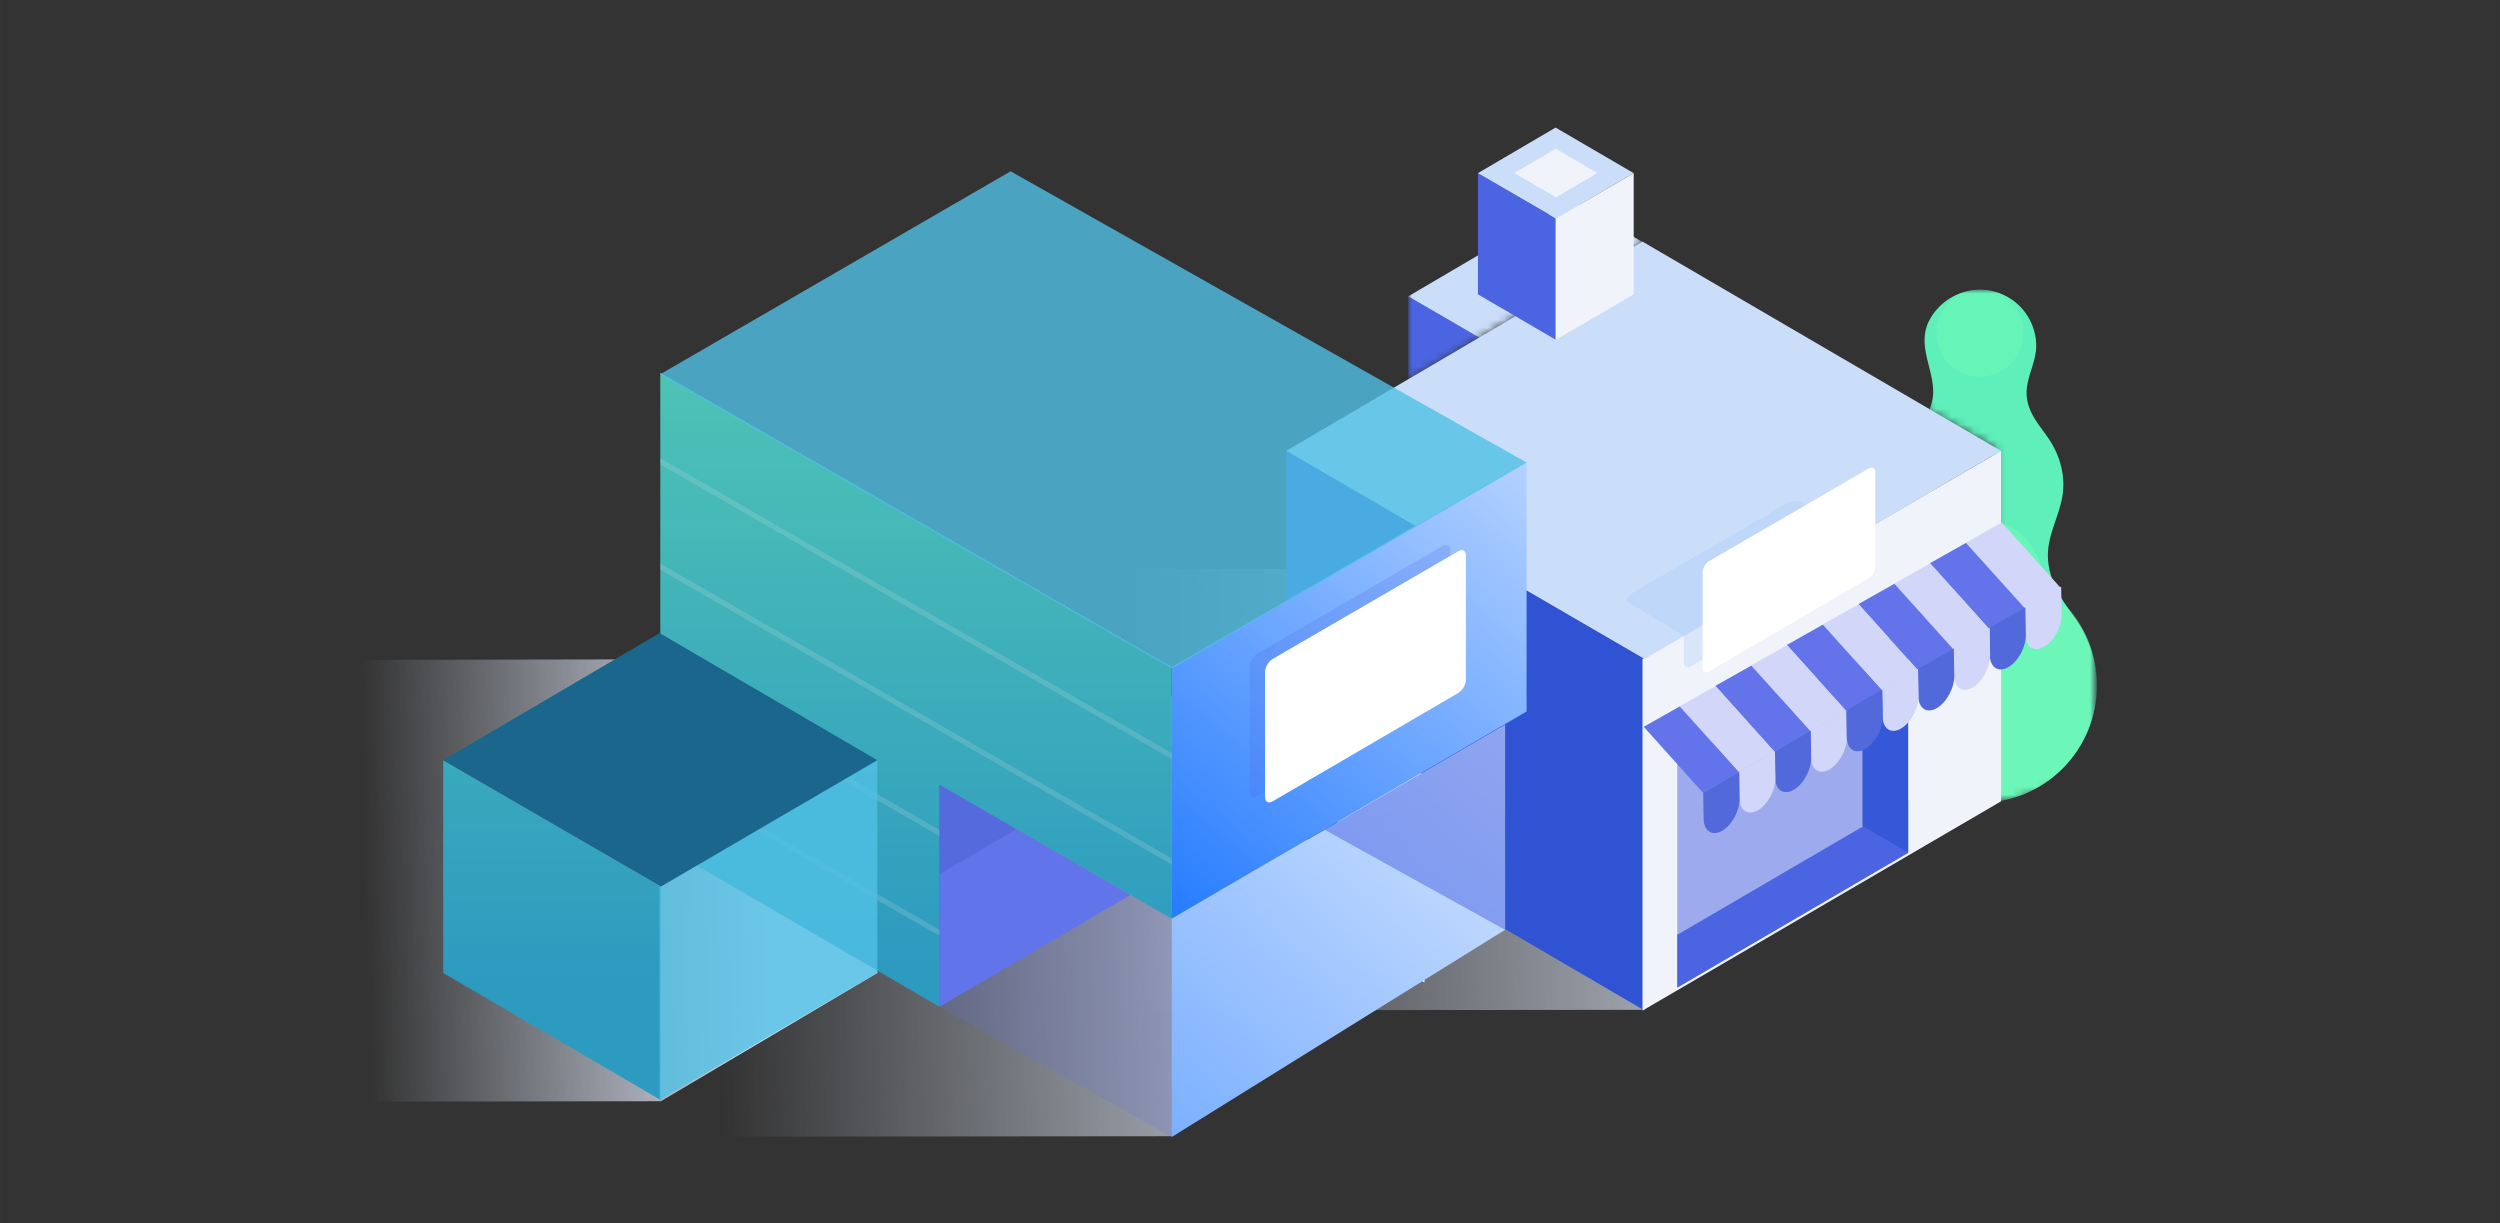 <svg xmlns="http://www.w3.org/2000/svg" width="324.22" height="158.62" enable-background="new 139.84 86.275 324.218 158.621" viewBox="139.84 86.275 324.218 158.621"><rect x="139.84" y="86.275" width="324.218" height="158.621" fill="#333333" stroke="none"/><linearGradient id="a" x1="173.96" x2="240" y1="95.35" y2="97.11" gradientTransform="matrix(1 0 0 -1 59 300.58)" gradientUnits="userSpaceOnUse"><stop offset="0" stop-color="#d8dfef" stop-opacity="0"/><stop offset="1" stop-color="#d8dfef"/></linearGradient><path fill="url(#a)" d="M317.95 176.45H188.08l1.42 57.28 102.35-.1z" enable-background="new" opacity=".7"/><linearGradient id="b" x1="228.25" x2="299.37" y1="111.69" y2="113.59" gradientTransform="matrix(1 0 0 -1 59 300.58)" gradientUnits="userSpaceOnUse"><stop offset="0" stop-color="#d8dfef" stop-opacity="0"/><stop offset="1" stop-color="#d8dfef"/></linearGradient><path fill="url(#b)" d="M378.83 160.07H238.96l1.42 57.27 112.35-.1z" enable-background="new" opacity=".7"/><defs><filter id="c" width="30.43" height="66.54" x="381.39" y="123.84" filterUnits="userSpaceOnUse"><feColorMatrix values="1 0 0 0 0 0 1 0 0 0 0 0 1 0 0 0 0 0 1 0"/></filter></defs><mask id="d" width="30.43" height="66.54" x="381.39" y="123.84" maskUnits="userSpaceOnUse"><path fill="#FFF" d="M382.28 135.12l16.34 9.22v27.52l-16.07 9.35-.27 9.8 13.28.51 14.16-4.26 4.72-15.12-3.3-18.7-2.93-10.97-3.38-21.04h-13.87z" filter="url(#c)"/></mask><g mask="url(#d)"><path fill="#5EEFBB" d="M408.87 166.35l-.72-1.03c-1.43-2.08-2.63-4.14-2.72-6.8-.1-3.09 1.8-5.77 1.98-8.8.16-2.39-.62-4.73-1.96-6.67-1.2-1.74-2.6-3.22-2.77-5.44-.17-2.25 1.23-4.24 1.23-6.47a7.3 7.3 0 0 0-7.3-7.3 7.49 7.49 0 0 0-6.7 4.26c-1.38 3.13.69 6 .64 9.1-.03 2.2-1.36 3.77-2.56 5.48a11.42 11.42 0 0 0-2.2 6.59c0 3 1.68 5.57 1.82 8.55.16 3.27-1.3 5.84-3.17 8.4a15.15 15.15 0 0 0 11.74 24.16v-.08c.13.02.25.08.4.08.16 0 .3-.06.45-.1v.1a15.15 15.15 0 0 0 11.84-24.03z"/><circle cx="396.6" cy="175.16" r="15.21" fill="#75FCB5" enable-background="new" opacity=".6"/><circle cx="396.6" cy="161.82" r="8.23" fill="#75FCB5" enable-background="new" opacity=".5"/><circle cx="396.6" cy="129.48" r="5.64" fill="#75FCB5" enable-background="new" opacity=".4"/></g><linearGradient id="e" x1="128.12" x2="179.92" y1="100.03" y2="101.41" gradientTransform="matrix(1 0 0 -1 59 300.58)" gradientUnits="userSpaceOnUse"><stop offset="0" stop-color="#d8dfef" stop-opacity="0"/><stop offset="1" stop-color="#d8dfef"/></linearGradient><path fill="url(#e)" d="M253.61 171.72l-101.83.2 1.42 57.27 72.35-.1 28.06-16.63z"/><defs><filter id="f" width="42.45" height="45.68" x="322.47" y="112.28" filterUnits="userSpaceOnUse"><feColorMatrix values="1 0 0 0 0 0 1 0 0 0 0 0 1 0 0 0 0 0 1 0"/></filter></defs><mask id="g" width="42.45" height="45.68" x="322.47" y="112.28" maskUnits="userSpaceOnUse"><path fill="#FFF" d="M363.27 111.5l-46.21 27.14-.84-12.62 30.22-20.28z" filter="url(#f)"/></mask><g mask="url(#g)"><path fill="#4B65E2" d="M322.47 124.71v20.82l21.3 12.43v-20.89z"/><path fill="#F0F3FA" d="M364.93 124.71v20.82l-21.3 12.43v-20.89z"/><path fill="#CADEFA" d="M322.47 124.71l21.16-12.43 21.3 12.43-21.17 12.36z"/></g><path fill="#2F53D3" d="M306.65 144.75v45.45l46.49 27.14v-45.6z"/><path fill="#F0F3FA" d="M399.35 144.75v45.45l-46.5 27.14v-45.6z"/><path fill="#CADEFA" d="M306.65 144.75l46.2-27.14 46.5 27.14-46.21 26.98z"/><path fill="#4B65E2" d="M387.3 167.6v29.28l-29.94 17.48v-29.38z" enable-background="new" opacity=".5"/><path fill="#4B65E2" d="M387.3 196.88l-29.94 17.48v-6.85l29.94-17.48z"/><path fill="#3558D8" d="M381.38 193.4v-22.36l5.92-3.43v29.25z"/><path fill="#D2D7F9" d="M399.44 154.02l7.67 8.53-4.67 2.66-7.68-8.54z"/><path fill="#6374EA" d="M394.8 156.68l7.67 8.52-4.67 2.66-7.68-8.54z"/><path fill="#D2D7F9" d="M390.16 159.33l7.67 8.52-4.67 2.66-7.68-8.54z"/><path fill="#6374EA" d="M385.52 161.98l7.67 8.53-4.67 2.65-7.67-8.54z"/><path fill="#D2D7F9" d="M380.88 164.63l7.67 8.53-4.67 2.65-7.67-8.54z"/><path fill="#6374EA" d="M376.24 167.28l7.67 8.53-4.67 2.65-7.67-8.54z"/><path fill="#D2D7F9" d="M371.6 169.94l7.67 8.52-4.67 2.65-7.67-8.54z"/><path fill="#6374EA" d="M366.96 172.59l7.67 8.52-4.67 2.66-7.67-8.54z"/><path fill="#D2D7F9" d="M362.32 175.24l7.67 8.52-4.67 2.66-7.67-8.54z"/><path fill="#6374EA" d="M357.68 177.89l7.68 8.53-4.68 2.65-7.67-8.54z"/><path fill="#D2D7F9" d="M379.31 178.37l.06 3.47c.03 1.6-1 3.5-2.29 4.23s-2.35.02-2.37-1.58l-.05-3.45 4.65-2.67zm27.84-16.02l.06 3.58c.02 1.6-1 3.5-2.29 4.23s-2.36.02-2.39-1.58l-.06-3.54 4.68-2.69z"/><path fill="#5269DB" d="M402.5 165.02l.07 3.56c.03 1.6-1 3.5-2.29 4.23s-2.36.02-2.38-1.58l-.06-3.52 4.67-2.69z"/><path fill="#D2D7F9" d="M397.87 167.7l.06 3.53c.02 1.6-1 3.5-2.29 4.23s-2.36.02-2.38-1.58l-.06-3.5 4.67-2.69z"/><path fill="#5269DB" d="M393.23 170.36l.06 3.52c.03 1.6-1 3.5-2.29 4.24s-2.36.01-2.38-1.58l-.06-3.5 4.67-2.68z"/><path fill="#D2D7F9" d="M388.59 173.03l.06 3.5c.03 1.6-1 3.5-2.29 4.24s-2.36.01-2.38-1.58l-.06-3.47 4.67-2.7z"/><path fill="#5269DB" d="M383.95 175.7l.06 3.49c.03 1.6-1 3.5-2.29 4.23s-2.36.02-2.38-1.58l-.06-3.45 4.67-2.7zm-9.28 5.34l.06 3.45c.03 1.6-1 3.5-2.29 4.23s-2.36.02-2.38-1.58l-.06-3.41 4.67-2.7z"/><path fill="#D2D7F9" d="M370.03 183.7l.06 3.44c.03 1.6-1 3.5-2.29 4.23s-2.36.02-2.38-1.58l-.06-3.4 4.67-2.68z"/><path fill="#5269DB" d="M365.4 186.38l.05 3.41c.03 1.6-1 3.5-2.29 4.24s-2.36.01-2.38-1.58l-.06-3.39 4.67-2.68z"/><path fill="#4B65E2" d="M331.51 108.73v15.72l10.13 5.91v-15.75z"/><path fill="#F0F3FA" d="M351.71 108.73v15.72l-10.13 5.91v-15.75z"/><path fill="#CADEFA" d="M331.51 108.73l10.07-5.91 10.13 5.91-10.07 5.88z"/><path fill="#A5C7F9" d="M371.1 151.82c.47-.27 1.8-.79 2.37-.4l7.14 4.17v3.57c0 .54-.38 1.2-.84 1.47l-20.7 12.09c-.47.27-.85.05-.85-.48v-3.5l-7.14-4.32c-.76-.43.38-1.2.85-1.47l19.18-11.13z" enable-background="new" opacity=".3"/><path fill="#FFF" d="M382.2 147.04c.46-.27.84-.05.84.48v12.27c0 .54-.38 1.2-.84 1.47l-20.71 12.09c-.46.27-.84.05-.84-.49v-12.34c0-.54.38-1.2.84-1.47l20.7-12.01z"/><path fill="#F9F9F9" d="M313.27 180.24v26.86l11.3 6.59v-26.9z"/><path fill="#F0F3FA" d="M336.22 108.72l5.38-3.16 5.4 3.16-5.37 3.14z"/><linearGradient id="h" x1="199.63" x2="199.63" y1="88.68" y2="236.14" gradientTransform="matrix(1 0 0 -1 59 300.58)" gradientUnits="userSpaceOnUse"><stop offset="0" stop-color="#2d9ac0"/><stop offset="1" stop-color="#6ce8ab"/></linearGradient><path fill="url(#h)" d="M225.47 134.62v61.14l36.2 21.08v-28.77l30.13 17.36V172.8z"/><linearGradient id="i" x1="305.1" x2="218.95" y1="183.45" y2="81.12" gradientTransform="matrix(1 0 0 -1 59 300.58)" gradientUnits="userSpaceOnUse"><stop offset="0" stop-color="#fff"/><stop offset="1" stop-color="#0065ff"/></linearGradient><path fill="url(#i)" d="M337.82 146.07v32.48l-46.02 26.87V172.8z"/><path fill="#6374EA" d="M261.68 216.84l24.74-14.5-24.74-14.27z"/><path fill="#5269DB" d="M261.68 188.07v11.57l9.97-5.82z"/><path fill="#D1DCE5" d="M225.47 160.17l66.33 38.23v-.8l-66.33-38.23zm0 13.67l36.2 20.86v-.8l-36.2-20.86zm0 12.95l36.2 20.86v-.8L225.48 186zm0-40.29l66.33 38.23v-.8l-66.33-38.22z" opacity=".2"/><path fill="#50C0E4" d="M291.8 172.97l46.02-26.71-66.92-37.77-45.43 26.32z" enable-background="new" opacity=".8"/><linearGradient id="j" x1="298.08" x2="167.75" y1="141.64" y2=".75" gradientTransform="matrix(1 0 0 -1 59 300.58)" gradientUnits="userSpaceOnUse"><stop offset="0" stop-color="#fff"/><stop offset="1" stop-color="#0065ff"/></linearGradient><path fill="url(#j)" d="M335.03 206.86l-43.23 26.87v-28.3l43.23-25.16z"/><path fill="#6374EA" d="M261.68 216.84l30.12 16.89v-28.3l-30.12-17.36z" enable-background="new" opacity=".2"/><path fill="#4B65E2" d="M326.96 157.06c.54-.31.98-.06.98.57v16.11c0 .63-.44 1.4-.98 1.71l-24.09 14.07c-.54.31-.98.06-.98-.57v-16.2c0-.63.44-1.4.98-1.7l24.09-13.99z" enable-background="new" opacity=".2"/><path fill="#FFF" d="M328.97 157.76c.54-.32.98-.06.98.56v16.11c0 .63-.44 1.4-.98 1.71l-24.1 14.07c-.53.31-.97.06-.97-.57v-16.2c0-.62.44-1.39.98-1.7l24.09-13.98z"/><path fill="#4B65E2" d="M335.03 206.86l-23.44-12.99 23.44-13.6z" enable-background="new" opacity=".5"/><linearGradient id="k" x1="152.43" x2="152.43" y1="86.83" y2="234.3" gradientTransform="matrix(1 0 0 -1 59 300.58)" gradientUnits="userSpaceOnUse"><stop offset="0" stop-color="#2d9ac0"/><stop offset="1" stop-color="#6ce8ab"/></linearGradient><path fill="url(#k)" d="M197.32 184.86v27.6l28.23 16.49v-27.7z"/><path fill="#50C0E4" d="M253.61 184.86v27.6l-28.23 16.49v-27.7z" enable-background="new" opacity=".8"/><path fill="#1B668C" d="M197.32 184.86l28.06-16.48 28.23 16.48-28.06 16.39z"/></svg>